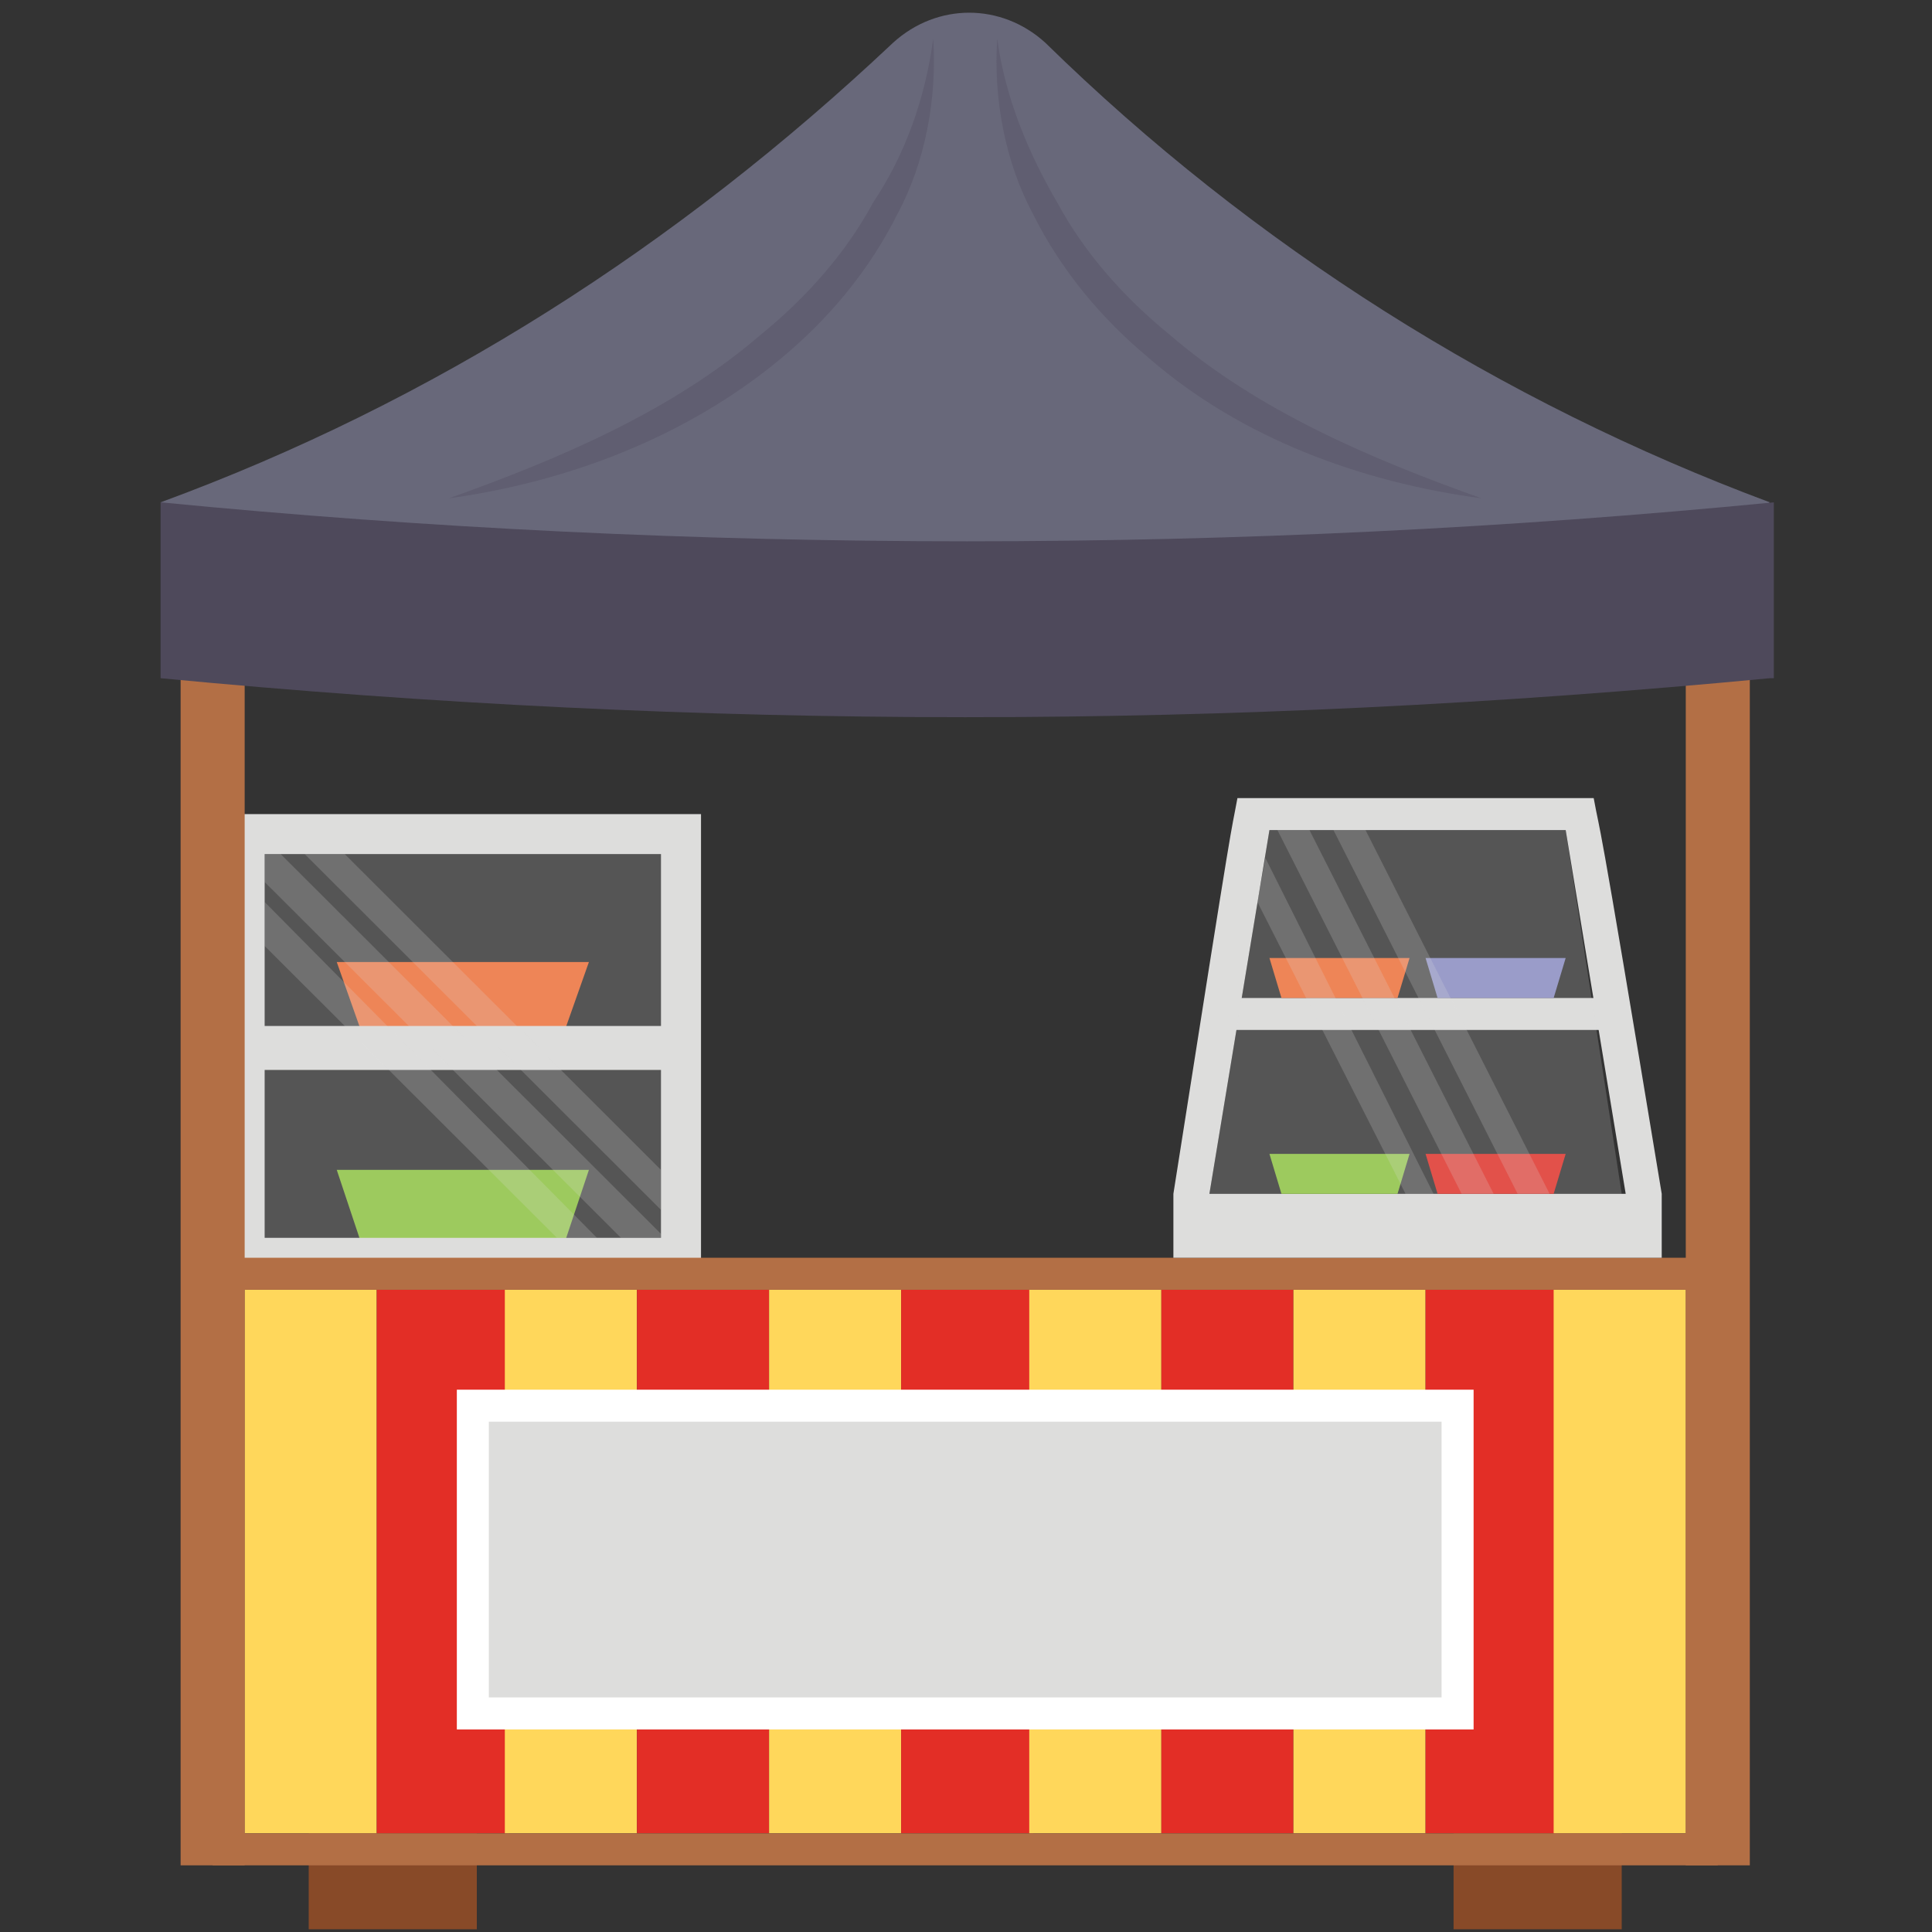 <svg xmlns="http://www.w3.org/2000/svg" xmlns:xlink="http://www.w3.org/1999/xlink" width="200" zoomAndPan="magnify" viewBox="0 0 150 150" height="200" preserveAspectRatio="xMidYMid meet" version="1.0"><rect x="0" y="0" width="150" height="150" fill="#333333" stroke="none"/><defs><clipPath id="4323b0f1a0"><path d="M 12.469 0 L 137.719 0 L 137.719 50 L 12.469 50 Z M 12.469 0 " clip-rule="nonzero"/></clipPath><clipPath id="d2d4ef6fe1"><path d="M 12.469 39 L 137.719 39 L 137.719 56 L 12.469 56 Z M 12.469 39 " clip-rule="nonzero"/></clipPath></defs><path fill="#f26f36" d="M 26.145 74.691 L 28.008 79.965 L 43.859 79.965 L 45.723 74.691 Z M 26.145 74.691 " fill-opacity="1" fill-rule="nonzero"/><path fill="#8dc63f" d="M 26.145 90.828 L 28.008 96.414 L 43.859 96.414 L 45.723 90.828 Z M 26.145 90.828 " fill-opacity="1" fill-rule="nonzero"/><path fill="#dddddc" d="M 54.426 99.516 L 17.129 99.516 L 17.129 63.207 L 54.426 63.207 Z M 20.551 96.102 L 51.316 96.102 L 51.316 66.312 L 20.551 66.312 Z M 20.551 96.102 " fill-opacity="1" fill-rule="nonzero"/><path fill="#dddddc" d="M 20.551 66.312 L 51.316 66.312 L 51.316 96.102 L 20.551 96.102 Z M 20.551 66.312 " fill-opacity="0.2" fill-rule="nonzero"/><path fill="#dddddc" d="M 18.684 79.656 L 52.871 79.656 L 52.871 83.07 L 18.684 83.07 Z M 18.684 79.656 " fill-opacity="1" fill-rule="nonzero"/><path fill="#dddddc" d="M 46.344 96.102 L 43.238 96.102 L 20.551 73.449 L 20.551 70.035 Z M 46.344 96.102 " fill-opacity="0.2" fill-rule="nonzero"/><path fill="#dddddc" d="M 51.316 95.793 L 51.316 96.102 L 48.211 96.102 L 20.551 68.484 L 20.551 66.312 L 21.793 66.312 Z M 51.316 95.793 " fill-opacity="0.2" fill-rule="nonzero"/><path fill="#dddddc" d="M 51.316 90.828 L 51.316 93.93 L 23.656 66.312 L 26.766 66.312 Z M 51.316 90.828 " fill-opacity="0.2" fill-rule="nonzero"/><path fill="#884a28" d="M 23.969 142.34 L 37.02 142.34 L 37.02 149.789 L 23.969 149.789 Z M 23.969 142.34 " fill-opacity="1" fill-rule="nonzero"/><path fill="#884a28" d="M 112.855 142.34 L 125.91 142.34 L 125.91 149.789 L 112.855 149.789 Z M 112.855 142.34 " fill-opacity="1" fill-rule="nonzero"/><path fill="#b36f45" d="M 130.883 42.727 L 135.855 42.727 L 135.855 144.824 L 130.883 144.824 Z M 130.883 42.727 " fill-opacity="1" fill-rule="nonzero"/><path fill="#b36f45" d="M 14.023 42.727 L 18.996 42.727 L 18.996 144.824 L 14.023 144.824 Z M 14.023 42.727 " fill-opacity="1" fill-rule="nonzero"/><path fill="#ffd75b" d="M 18.996 100.137 L 29.25 100.137 L 29.25 142.34 L 18.996 142.34 Z M 18.996 100.137 " fill-opacity="1" fill-rule="nonzero"/><path fill="#e32e26" d="M 29.25 100.137 L 39.508 100.137 L 39.508 142.34 L 29.25 142.34 Z M 29.25 100.137 " fill-opacity="1" fill-rule="nonzero"/><path fill="#ffd75b" d="M 39.195 100.137 L 49.453 100.137 L 49.453 142.34 L 39.195 142.34 Z M 39.195 100.137 " fill-opacity="1" fill-rule="nonzero"/><path fill="#e32e26" d="M 49.453 100.137 L 59.711 100.137 L 59.711 142.34 L 49.453 142.34 Z M 49.453 100.137 " fill-opacity="1" fill-rule="nonzero"/><path fill="#ffd75b" d="M 59.711 100.137 L 69.965 100.137 L 69.965 142.34 L 59.711 142.34 Z M 59.711 100.137 " fill-opacity="1" fill-rule="nonzero"/><path fill="#e32e26" d="M 69.965 100.137 L 80.223 100.137 L 80.223 142.34 L 69.965 142.34 Z M 69.965 100.137 " fill-opacity="1" fill-rule="nonzero"/><path fill="#ffd75b" d="M 79.91 100.137 L 90.168 100.137 L 90.168 142.34 L 79.91 142.34 Z M 79.91 100.137 " fill-opacity="1" fill-rule="nonzero"/><path fill="#e32e26" d="M 90.168 100.137 L 100.422 100.137 L 100.422 142.34 L 90.168 142.34 Z M 90.168 100.137 " fill-opacity="1" fill-rule="nonzero"/><path fill="#ffd75b" d="M 100.422 100.137 L 110.68 100.137 L 110.68 142.34 L 100.422 142.34 Z M 100.422 100.137 " fill-opacity="1" fill-rule="nonzero"/><path fill="#e32e26" d="M 110.68 100.137 L 120.938 100.137 L 120.938 142.34 L 110.68 142.34 Z M 110.68 100.137 " fill-opacity="1" fill-rule="nonzero"/><path fill="#ffd75b" d="M 120.625 100.137 L 130.883 100.137 L 130.883 142.34 L 120.625 142.34 Z M 120.625 100.137 " fill-opacity="1" fill-rule="nonzero"/><path fill="#b36f45" d="M 130.883 100.137 L 130.883 142.34 L 18.996 142.34 L 18.996 100.137 L 130.883 100.137 M 133.367 97.652 L 16.508 97.652 L 16.508 144.824 L 133.367 144.824 Z M 133.367 97.652 " fill-opacity="1" fill-rule="nonzero"/><g clip-path="url(#4323b0f1a0)"><path fill="#68687a" d="M 137.406 39 C 126.219 48 103.844 50.484 74.938 48.621 C 46.035 50.484 23.656 48 12.469 39 C 33.602 31.242 52.562 19.141 69.344 3.312 C 72.762 0.211 77.734 0.211 81.152 3.312 C 97.316 19.141 116.586 31.242 137.406 39 Z M 137.406 39 " fill-opacity="1" fill-rule="nonzero"/></g><g clip-path="url(#d2d4ef6fe1)"><path fill="#4e495b" d="M 137.406 52.656 C 95.141 56.691 54.738 56.691 12.469 52.656 L 12.469 39 C 53.805 43.035 96.383 43.035 137.719 39 L 137.719 52.656 Z M 137.406 52.656 " fill-opacity="1" fill-rule="nonzero"/></g><path fill="#4e495b" d="M 77.426 3.004 C 78.047 7.66 79.91 12.004 82.086 15.727 C 84.262 19.762 87.371 23.176 90.789 25.969 C 97.625 31.863 106.328 35.59 115.031 38.691 C 105.707 37.449 96.383 34.035 89.234 27.828 C 85.504 24.727 82.398 21.004 80.223 16.656 C 78.047 12.625 77.113 7.66 77.426 3.004 Z M 77.426 3.004 " fill-opacity="0.3" fill-rule="nonzero"/><path fill="#4e495b" d="M 72.453 3.004 C 72.762 7.66 71.832 12.625 69.656 16.656 C 67.48 21.004 64.371 24.727 60.641 27.828 C 53.184 34.035 43.859 37.449 34.848 38.691 C 43.547 35.59 52.25 31.863 59.086 25.969 C 62.508 23.176 65.613 19.762 67.789 15.727 C 70.277 12.004 71.832 7.66 72.453 3.004 Z M 72.453 3.004 " fill-opacity="0.3" fill-rule="nonzero"/><path fill="#dddddc" d="M 123.734 61.965 L 96.074 61.965 C 95.449 65.379 96.074 61.035 91.102 92.688 L 91.102 97.652 L 129.016 97.652 L 129.016 92.688 C 123.734 60.727 124.355 65.379 123.734 61.965 Z M 93.898 92.688 L 98.559 64.449 L 121.559 64.449 L 126.219 92.688 Z M 93.898 92.688 " fill-opacity="1" fill-rule="nonzero"/><path fill="#dddddc" d="M 94.828 77.484 L 124.977 77.484 L 124.977 79.965 L 94.828 79.965 Z M 94.828 77.484 " fill-opacity="1" fill-rule="nonzero"/><path fill="#f26f36" d="M 98.559 74.379 L 99.492 77.484 L 108.504 77.484 L 109.438 74.379 Z M 98.559 74.379 " fill-opacity="1" fill-rule="nonzero"/><path fill="#8a8cc4" d="M 110.68 74.379 L 111.613 77.484 L 120.625 77.484 L 121.559 74.379 Z M 110.68 74.379 " fill-opacity="1" fill-rule="nonzero"/><path fill="#8dc63f" d="M 98.559 89.586 L 99.492 92.688 L 108.504 92.688 L 109.438 89.586 Z M 98.559 89.586 " fill-opacity="1" fill-rule="nonzero"/><path fill="#e32e26" d="M 110.68 89.586 L 111.613 92.688 L 120.625 92.688 L 121.559 89.586 Z M 110.68 89.586 " fill-opacity="1" fill-rule="nonzero"/><path fill="#dddddc" d="M 125.91 92.688 L 93.898 92.688 L 98.559 64.449 L 121.559 64.449 Z M 125.91 92.688 " fill-opacity="0.2" fill-rule="nonzero"/><path fill="#dddddc" d="M 111.301 92.688 L 109.125 92.688 L 97.625 70.035 L 98.246 66.621 Z M 111.301 92.688 " fill-opacity="0.2" fill-rule="nonzero"/><path fill="#dddddc" d="M 115.965 92.688 L 113.477 92.688 L 99.18 64.449 L 101.668 64.449 Z M 115.965 92.688 " fill-opacity="0.2" fill-rule="nonzero"/><path fill="#dddddc" d="M 120.312 92.688 L 117.828 92.688 L 103.531 64.449 L 106.02 64.449 Z M 120.312 92.688 " fill-opacity="0.2" fill-rule="nonzero"/><path fill="#dddddc" d="M 36.711 109.137 L 113.164 109.137 L 113.164 133.031 L 36.711 133.031 Z M 36.711 109.137 " fill-opacity="1" fill-rule="nonzero"/><path fill="#ffffff" d="M 114.41 134.273 L 35.469 134.273 L 35.469 107.895 L 114.41 107.895 Z M 37.953 131.789 L 111.922 131.789 L 111.922 110.379 L 37.953 110.379 Z M 37.953 131.789 " fill-opacity="1" fill-rule="nonzero"/></svg>